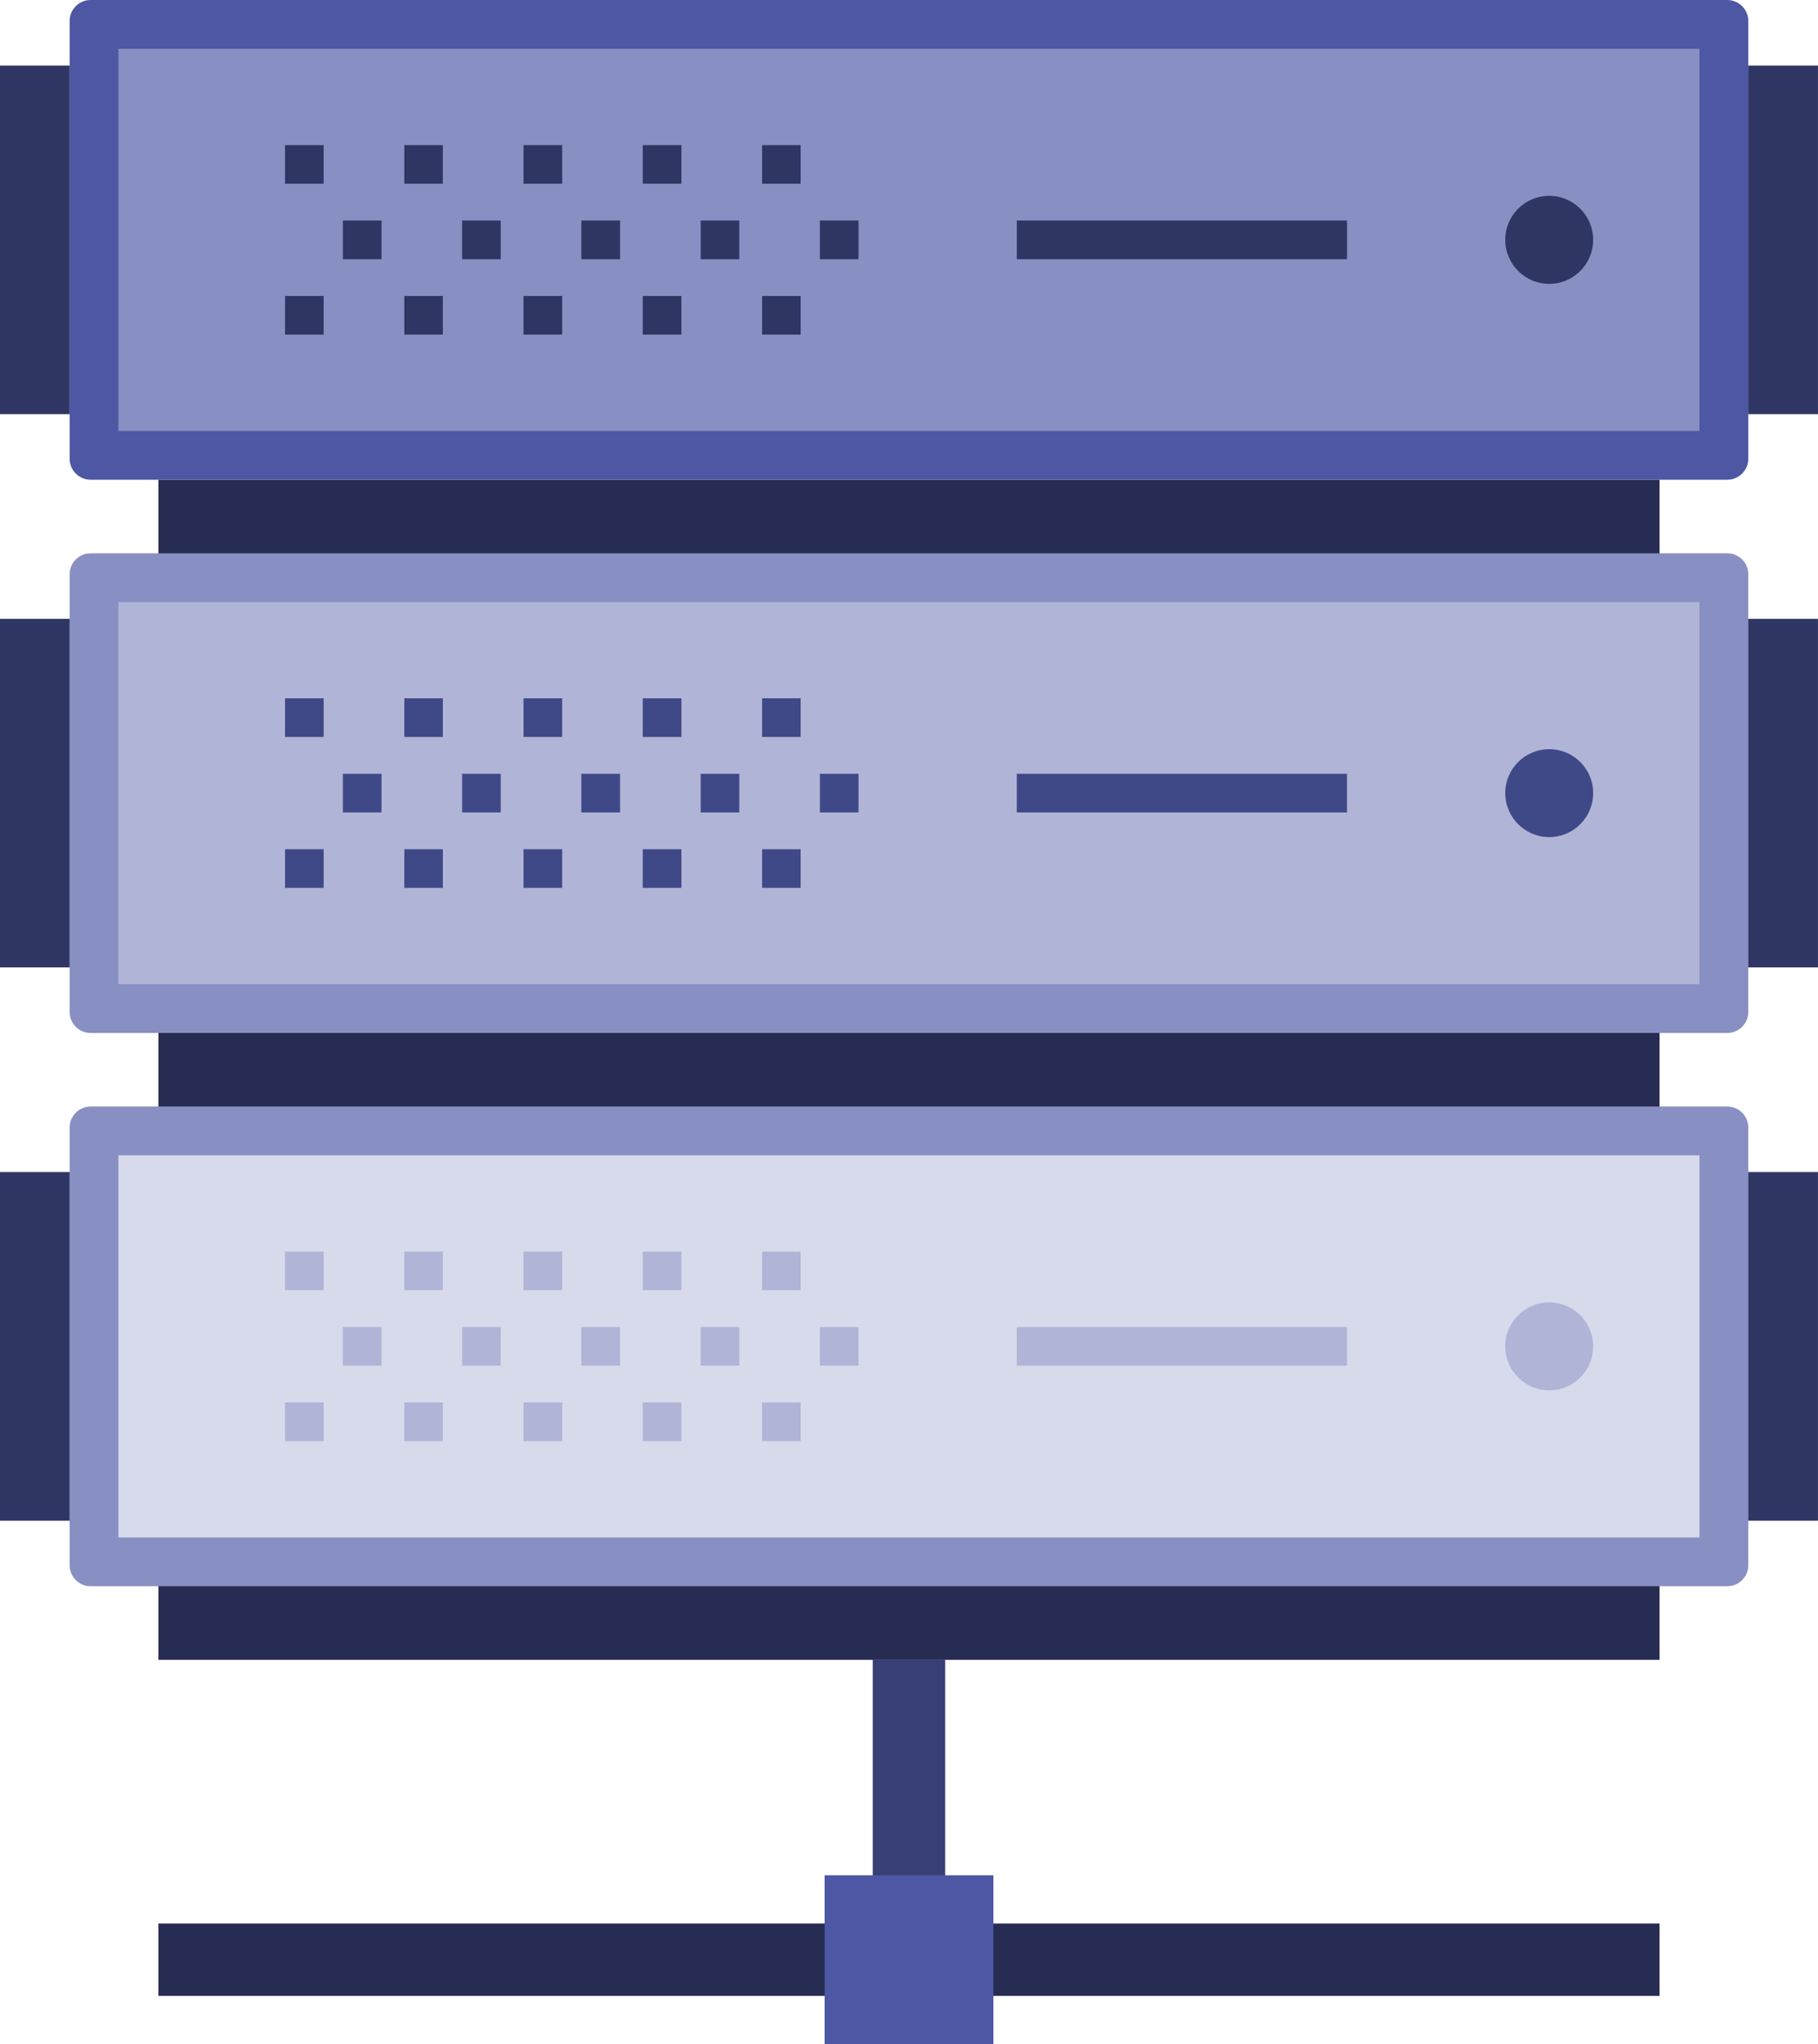 <?xml version="1.0" encoding="UTF-8"?><svg id="Layer_2" xmlns="http://www.w3.org/2000/svg" viewBox="0 0 448.46 504.09"><defs><style>.cls-1{fill:#888fc2;}.cls-2{fill:#383f76;}.cls-3{fill:#2f3664;}.cls-4{fill:#b0b4d6;}.cls-5{fill:#272c52;}.cls-6{fill:#4d57a3;}.cls-7{fill:#404988;}.cls-8{fill:#d7daeb;}</style></defs><g id="Layer_1-2"><g><g><rect class="cls-2" x="215.29" y="409.34" width="17.86" height="59.15"/><rect class="cls-5" x="39.07" y="474.36" width="370.31" height="17.84"/><rect class="cls-6" x="203.41" y="462.46" width="41.64" height="41.64"/></g><rect class="cls-5" x="39.07" y="118.31" width="370.31" height="291.02"/><g><path class="cls-6" d="M431.26,113.15c0,2.83-2.33,5.16-5.17,5.16H22.34c-2.83,0-5.16-2.33-5.16-5.16V5.15c0-2.83,2.33-5.15,5.16-5.15H426.09c2.84,0,5.17,2.33,5.17,5.15V113.15Z"/><rect class="cls-1" x="29.21" y="12.03" width="390.02" height="94.24"/><g><path class="cls-3" d="M393,59.14c0,6-4.85,10.86-10.84,10.86s-10.85-4.86-10.85-10.86,4.86-10.84,10.85-10.84,10.84,4.87,10.84,10.84Z"/><g><g><rect class="cls-3" x="70.31" y="35.79" width="9.53" height="9.52"/><rect class="cls-3" x="99.73" y="35.79" width="9.51" height="9.52"/><rect class="cls-3" x="129.14" y="35.79" width="9.54" height="9.52"/><rect class="cls-3" x="158.55" y="35.79" width="9.54" height="9.52"/><rect class="cls-3" x="187.99" y="35.79" width="9.51" height="9.52"/></g><g><rect class="cls-3" x="70.31" y="72.99" width="9.53" height="9.53"/><rect class="cls-3" x="99.73" y="72.99" width="9.51" height="9.53"/><rect class="cls-3" x="129.14" y="72.99" width="9.54" height="9.53"/><rect class="cls-3" x="158.55" y="72.99" width="9.54" height="9.53"/><rect class="cls-3" x="187.99" y="72.99" width="9.51" height="9.53"/></g><g><rect class="cls-3" x="84.58" y="54.38" width="9.53" height="9.55"/><rect class="cls-3" x="113.99" y="54.38" width="9.53" height="9.55"/><rect class="cls-3" x="143.4" y="54.38" width="9.55" height="9.55"/><rect class="cls-3" x="172.84" y="54.38" width="9.52" height="9.55"/><rect class="cls-3" x="202.25" y="54.38" width="9.53" height="9.55"/><rect class="cls-3" x="250.82" y="54.38" width="81.46" height="9.55"/></g></g></g><g><rect class="cls-3" x="431.26" y="16.18" width="17.19" height="85.96"/><g><path class="cls-3" d="M442.58,24.68c0,1.5-1.22,2.72-2.73,2.72s-2.72-1.22-2.72-2.72,1.22-2.71,2.72-2.71,2.73,1.22,2.73,2.71Z"/><path class="cls-3" d="M442.58,93.6c0,1.5-1.22,2.72-2.73,2.72s-2.72-1.22-2.72-2.72,1.22-2.7,2.72-2.7,2.73,1.22,2.73,2.7Z"/></g></g><g><rect class="cls-3" y="16.18" width="17.18" height="85.96"/><g><path class="cls-3" d="M11.32,24.68c0,1.5-1.22,2.72-2.73,2.72s-2.71-1.22-2.71-2.72,1.21-2.71,2.71-2.71,2.73,1.22,2.73,2.71Z"/><path class="cls-3" d="M11.32,93.6c0,1.5-1.22,2.72-2.73,2.72s-2.71-1.22-2.71-2.72,1.21-2.7,2.71-2.7,2.73,1.22,2.73,2.7Z"/></g></g></g><g><path class="cls-1" d="M431.26,249.59c0,2.84-2.33,5.15-5.17,5.15H22.34c-2.83,0-5.16-2.32-5.16-5.15v-107.98c0-2.85,2.33-5.16,5.16-5.16H426.09c2.84,0,5.17,2.31,5.17,5.16v107.98Z"/><rect class="cls-4" x="29.21" y="148.47" width="390.02" height="94.23"/><g><path class="cls-7" d="M393,195.58c0,5.99-4.85,10.86-10.84,10.86s-10.85-4.87-10.85-10.86,4.86-10.82,10.85-10.82,10.84,4.84,10.84,10.82Z"/><g><g><rect class="cls-7" x="70.31" y="172.21" width="9.53" height="9.53"/><rect class="cls-7" x="99.73" y="172.21" width="9.51" height="9.53"/><rect class="cls-7" x="129.14" y="172.21" width="9.54" height="9.53"/><rect class="cls-7" x="158.55" y="172.21" width="9.54" height="9.53"/><rect class="cls-7" x="187.99" y="172.21" width="9.51" height="9.53"/></g><g><rect class="cls-7" x="70.31" y="209.43" width="9.53" height="9.53"/><rect class="cls-7" x="99.73" y="209.43" width="9.51" height="9.53"/><rect class="cls-7" x="129.14" y="209.43" width="9.54" height="9.53"/><rect class="cls-7" x="158.55" y="209.43" width="9.54" height="9.53"/><rect class="cls-7" x="187.99" y="209.43" width="9.51" height="9.53"/></g><g><rect class="cls-7" x="84.58" y="190.82" width="9.53" height="9.53"/><rect class="cls-7" x="113.99" y="190.82" width="9.53" height="9.53"/><rect class="cls-7" x="143.4" y="190.82" width="9.55" height="9.53"/><rect class="cls-7" x="172.84" y="190.82" width="9.52" height="9.53"/><rect class="cls-7" x="202.25" y="190.82" width="9.53" height="9.53"/><rect class="cls-7" x="250.82" y="190.82" width="81.46" height="9.53"/></g></g></g><g><rect class="cls-3" x="431.26" y="152.61" width="17.19" height="85.96"/><g><path class="cls-3" d="M442.58,161.14c0,1.5-1.22,2.71-2.73,2.71s-2.72-1.22-2.72-2.71,1.22-2.73,2.72-2.73,2.73,1.22,2.73,2.73Z"/><path class="cls-3" d="M442.58,230.04c0,1.5-1.22,2.72-2.73,2.72s-2.72-1.22-2.72-2.72,1.22-2.71,2.72-2.71,2.73,1.22,2.73,2.71Z"/></g></g><g><rect class="cls-3" y="152.61" width="17.18" height="85.96"/><g><path class="cls-3" d="M11.32,161.14c0,1.5-1.22,2.71-2.73,2.71s-2.71-1.22-2.71-2.71,1.21-2.73,2.71-2.73,2.73,1.22,2.73,2.73Z"/><path class="cls-3" d="M11.32,230.04c0,1.5-1.22,2.72-2.73,2.72s-2.71-1.22-2.71-2.72,1.21-2.71,2.71-2.71,2.73,1.22,2.73,2.71Z"/></g></g></g><g><path class="cls-1" d="M431.26,386.03c0,2.83-2.33,5.15-5.17,5.15H22.34c-2.83,0-5.16-2.32-5.16-5.15v-107.98c0-2.84,2.33-5.17,5.16-5.17H426.09c2.84,0,5.17,2.33,5.17,5.17v107.98Z"/><rect class="cls-8" x="29.21" y="284.91" width="390.02" height="94.24"/><g><path class="cls-4" d="M393,332.03c0,5.98-4.85,10.84-10.84,10.84s-10.85-4.86-10.85-10.84,4.86-10.84,10.85-10.84,10.84,4.85,10.84,10.84Z"/><g><g><rect class="cls-4" x="70.31" y="308.65" width="9.53" height="9.52"/><rect class="cls-4" x="99.73" y="308.65" width="9.51" height="9.52"/><rect class="cls-4" x="129.14" y="308.65" width="9.54" height="9.52"/><rect class="cls-4" x="158.55" y="308.65" width="9.54" height="9.52"/><rect class="cls-4" x="187.99" y="308.65" width="9.51" height="9.52"/></g><g><rect class="cls-4" x="70.31" y="345.87" width="9.53" height="9.54"/><rect class="cls-4" x="99.73" y="345.87" width="9.51" height="9.54"/><rect class="cls-4" x="129.14" y="345.87" width="9.54" height="9.54"/><rect class="cls-4" x="158.55" y="345.87" width="9.54" height="9.54"/><rect class="cls-4" x="187.99" y="345.87" width="9.51" height="9.54"/></g><g><rect class="cls-4" x="84.58" y="327.27" width="9.53" height="9.52"/><rect class="cls-4" x="113.99" y="327.27" width="9.53" height="9.52"/><rect class="cls-4" x="143.4" y="327.27" width="9.55" height="9.52"/><rect class="cls-4" x="172.84" y="327.27" width="9.52" height="9.52"/><rect class="cls-4" x="202.25" y="327.27" width="9.53" height="9.52"/><rect class="cls-4" x="250.82" y="327.27" width="81.46" height="9.52"/></g></g></g><g><rect class="cls-3" x="431.26" y="289.04" width="17.19" height="85.98"/><g><path class="cls-3" d="M442.58,297.57c0,1.49-1.22,2.71-2.73,2.71s-2.72-1.22-2.72-2.71,1.22-2.72,2.72-2.72,2.73,1.22,2.73,2.72Z"/><path class="cls-3" d="M442.58,366.49c0,1.5-1.22,2.73-2.73,2.73s-2.72-1.23-2.72-2.73,1.22-2.72,2.72-2.72,2.73,1.21,2.73,2.72Z"/></g></g><g><rect class="cls-3" y="289.04" width="17.18" height="85.98"/><g><path class="cls-3" d="M11.32,297.57c0,1.49-1.22,2.71-2.73,2.71s-2.71-1.22-2.71-2.71,1.21-2.72,2.71-2.72,2.73,1.22,2.73,2.72Z"/><path class="cls-3" d="M11.32,366.49c0,1.5-1.22,2.73-2.73,2.73s-2.71-1.23-2.71-2.73,1.21-2.72,2.71-2.72,2.73,1.21,2.73,2.72Z"/></g></g></g></g></g></svg>